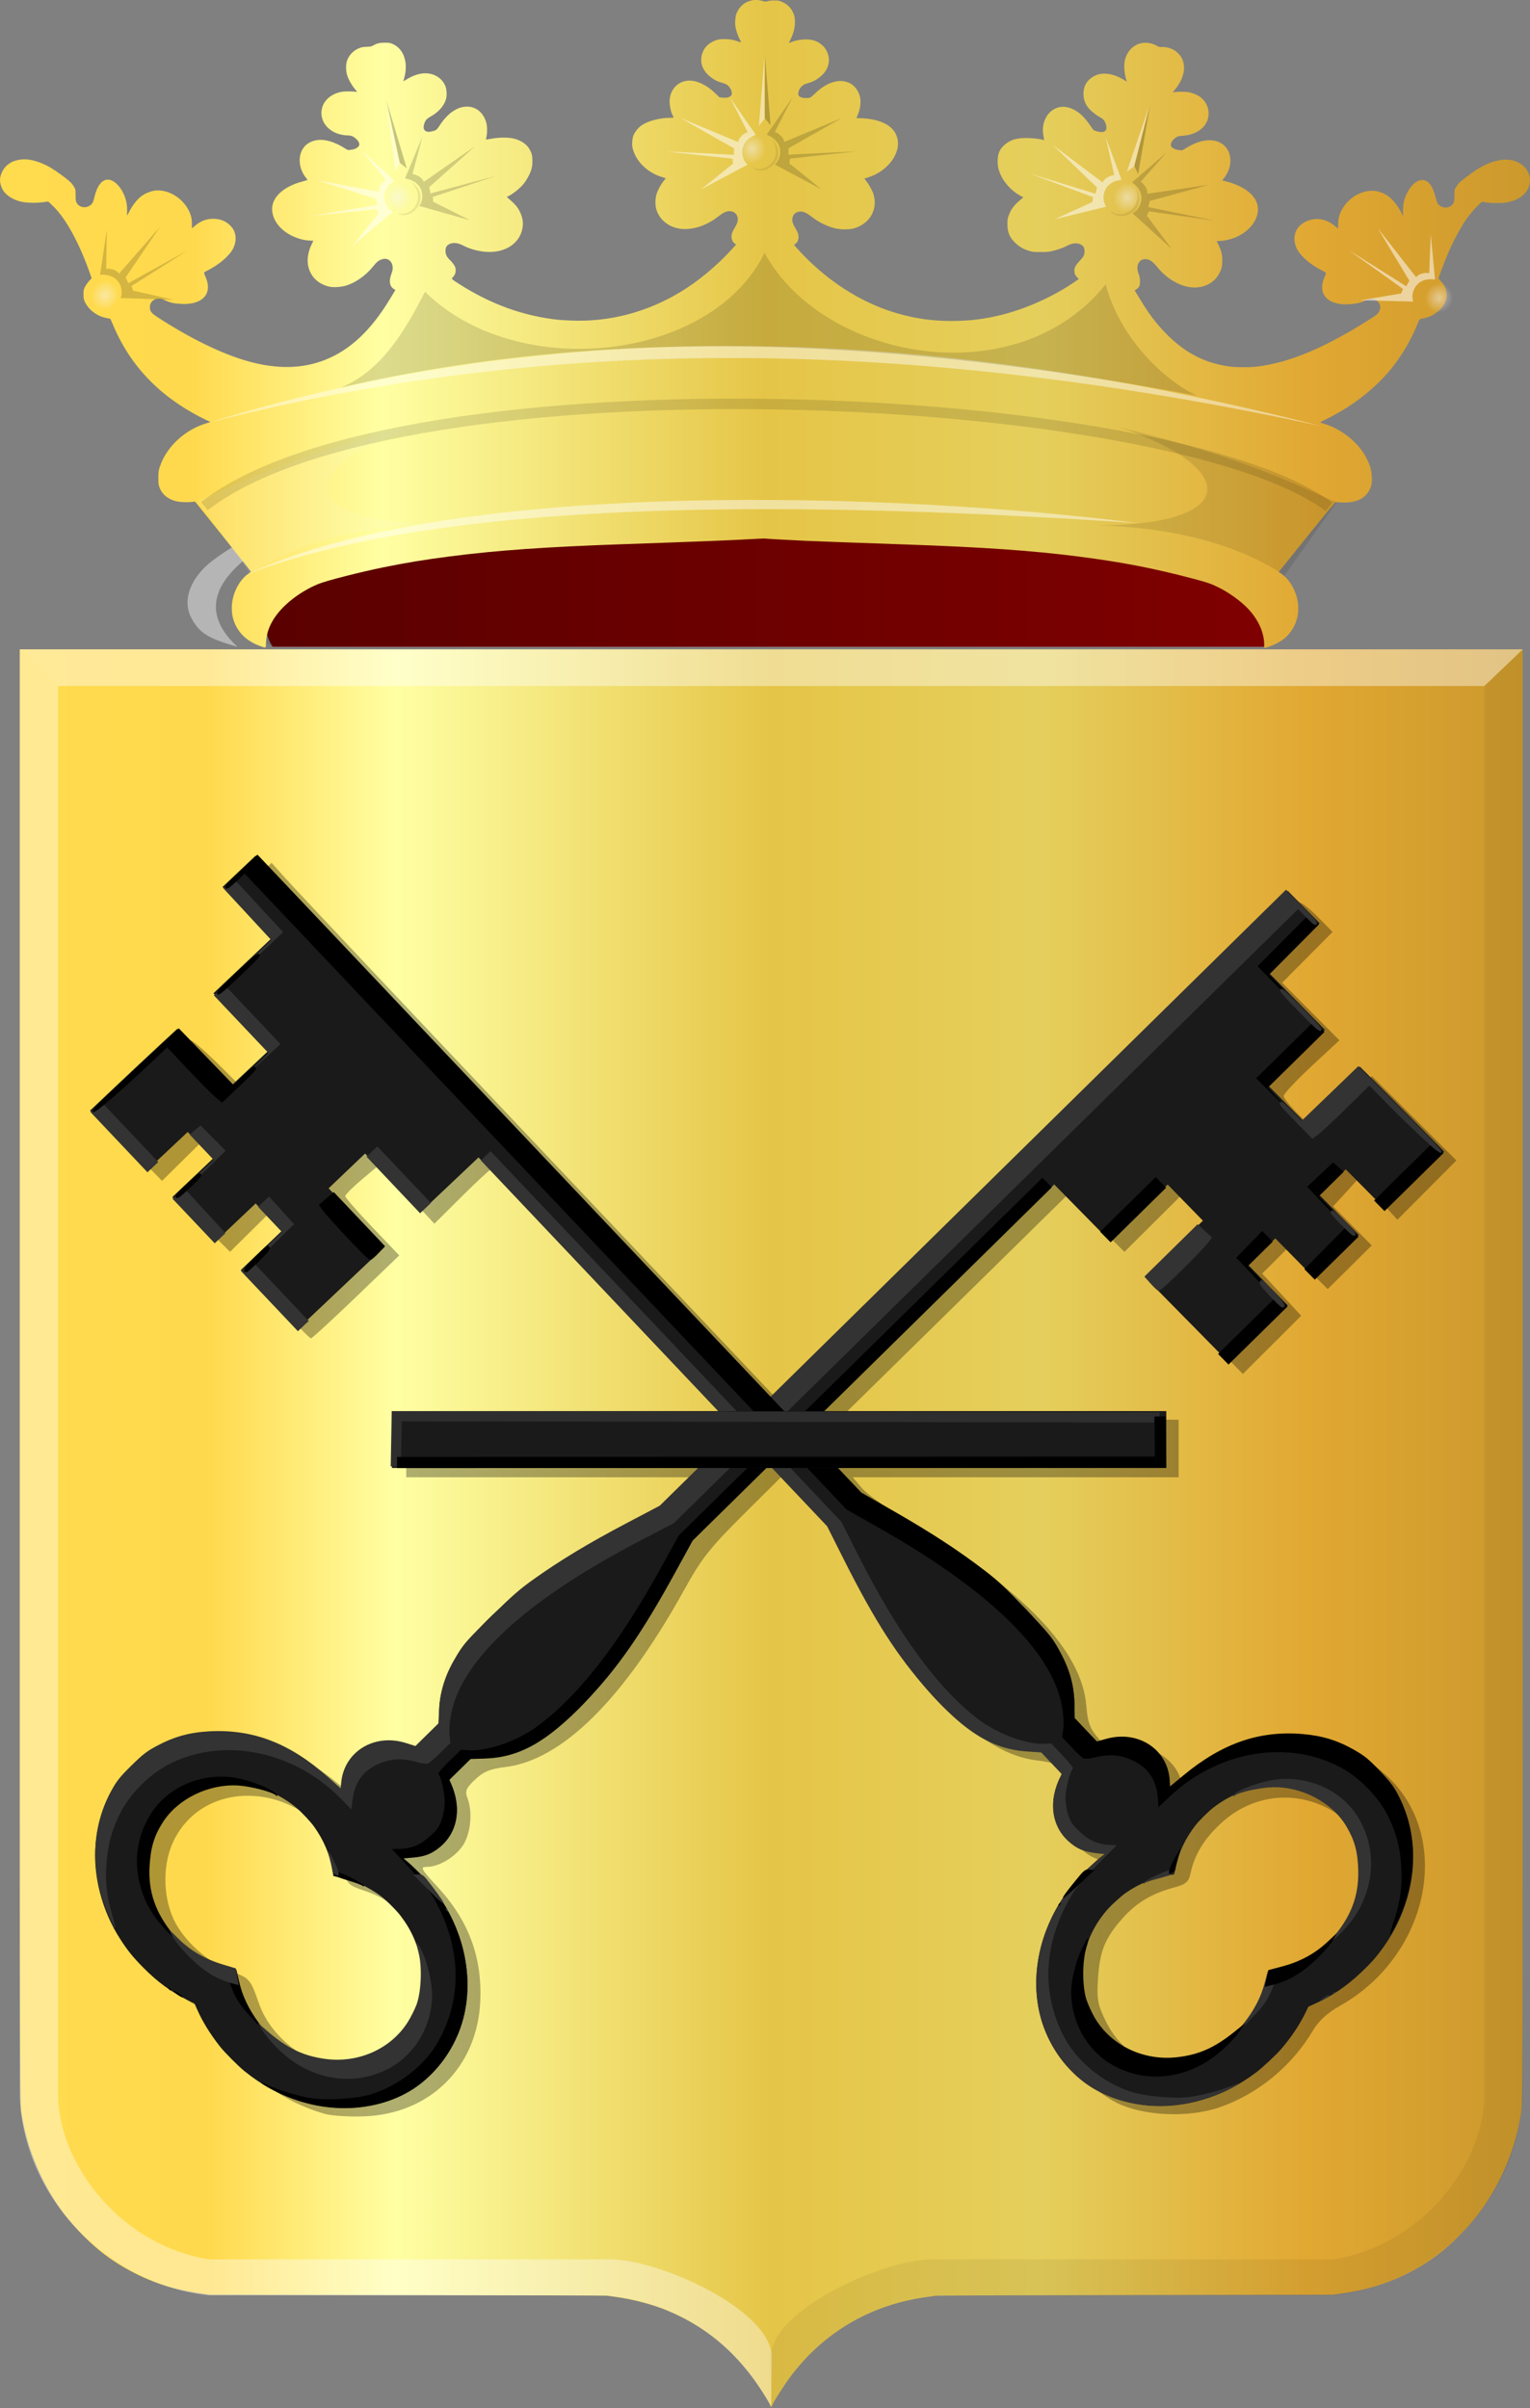 <?xml version="1.0" encoding="UTF-8" standalone="no"?>
<!-- Created with Inkscape (http://www.inkscape.org/) -->

<svg
   xmlns:dc="http://purl.org/dc/elements/1.1/"
   xmlns:cc="http://creativecommons.org/ns#"
   xmlns:rdf="http://www.w3.org/1999/02/22-rdf-syntax-ns#"
   xmlns:svg="http://www.w3.org/2000/svg"
   xmlns="http://www.w3.org/2000/svg"
   xmlns:xlink="http://www.w3.org/1999/xlink"
   xmlns:sodipodi="http://sodipodi.sourceforge.net/DTD/sodipodi-0.dtd"
   xmlns:inkscape="http://www.inkscape.org/namespaces/inkscape"
   width="451.62"
   height="710.869"
   id="svg8716"
   version="1.1"
   inkscape:version="0.48.4 r9939"
   sodipodi:docname="Nieuw document 29">
  <rect width="100%" height="100%" fill="#808080" stroke="none"/>
  <defs
     id="defs8718">
    <radialGradient
       r="4.777"
       fy="-1270.785"
       fx="3856.875"
       cy="-1270.785"
       cx="3856.875"
       gradientTransform="matrix(1,0,0,1.098,0,124.703)"
       gradientUnits="userSpaceOnUse"
       id="radialGradient8572-0"
       xlink:href="#linearGradient8441-7-0"
       inkscape:collect="always" />
    <linearGradient
       inkscape:collect="always"
       id="linearGradient8441-7-0">
      <stop
         style="stop-color:#f5f5f5;stop-opacity:1;"
         offset="0"
         id="stop8443-9-9" />
      <stop
         style="stop-color:#f5f5f5;stop-opacity:0;"
         offset="1"
         id="stop8445-3-0" />
    </linearGradient>
    <radialGradient
       r="4.777"
       fy="-1270.785"
       fx="3856.875"
       cy="-1270.785"
       cx="3856.875"
       gradientTransform="matrix(1,0,0,1.098,0,124.703)"
       gradientUnits="userSpaceOnUse"
       id="radialGradient8572"
       xlink:href="#linearGradient8441-7-2"
       inkscape:collect="always" />
    <linearGradient
       inkscape:collect="always"
       id="linearGradient8441-7-2">
      <stop
         style="stop-color:#f5f5f5;stop-opacity:1;"
         offset="0"
         id="stop8443-9-4" />
      <stop
         style="stop-color:#f5f5f5;stop-opacity:0;"
         offset="1"
         id="stop8445-3-8" />
    </linearGradient>
    <radialGradient
       inkscape:collect="always"
       xlink:href="#linearGradient8441-7"
       id="radialGradient8447-27"
       cx="3856.875"
       cy="-1270.785"
       fx="3856.875"
       fy="-1270.785"
       r="4.777"
       gradientTransform="matrix(1,0,0,1.098,0,124.703)"
       gradientUnits="userSpaceOnUse" />
    <linearGradient
       inkscape:collect="always"
       id="linearGradient8441-7">
      <stop
         style="stop-color:#f5f5f5;stop-opacity:1;"
         offset="0"
         id="stop8443-9" />
      <stop
         style="stop-color:#f5f5f5;stop-opacity:0;"
         offset="1"
         id="stop8445-3" />
    </linearGradient>
    <radialGradient
       inkscape:collect="always"
       xlink:href="#linearGradient8441-3"
       id="radialGradient8447-2"
       cx="3856.875"
       cy="-1270.785"
       fx="3856.875"
       fy="-1270.785"
       r="4.777"
       gradientTransform="matrix(1,0,0,1.098,0,124.703)"
       gradientUnits="userSpaceOnUse" />
    <linearGradient
       inkscape:collect="always"
       id="linearGradient8441-3">
      <stop
         style="stop-color:#f5f5f5;stop-opacity:1;"
         offset="0"
         id="stop8443-3" />
      <stop
         style="stop-color:#f5f5f5;stop-opacity:0;"
         offset="1"
         id="stop8445-4" />
    </linearGradient>
    <radialGradient
       inkscape:collect="always"
       xlink:href="#linearGradient8441"
       id="radialGradient8447"
       cx="3856.875"
       cy="-1270.785"
       fx="3856.875"
       fy="-1270.785"
       r="4.777"
       gradientTransform="matrix(1,0,0,1.098,0,124.703)"
       gradientUnits="userSpaceOnUse" />
    <linearGradient
       inkscape:collect="always"
       id="linearGradient8441">
      <stop
         style="stop-color:#f5f5f5;stop-opacity:1;"
         offset="0"
         id="stop8443" />
      <stop
         style="stop-color:#f5f5f5;stop-opacity:0;"
         offset="1"
         id="stop8445" />
    </linearGradient>
    <linearGradient
       inkscape:collect="always"
       xlink:href="#linearGradient12749-4-5"
       id="linearGradient8614"
       x1="3632.177"
       y1="-1221.41"
       x2="4083.798"
       y2="-1221.41"
       gradientUnits="userSpaceOnUse"
       gradientTransform="matrix(-1,0,0,1,4217.988,1422.681)" />
    <linearGradient
       id="linearGradient12749-4-5">
      <stop
         style="stop-color:#cc992d;stop-opacity:1;"
         offset="0"
         id="stop12751-1-8" />
      <stop
         style="stop-color:#e1a832;stop-opacity:1;"
         offset="0.143"
         id="stop12753-6-4" />
      <stop
         id="stop12755-6-0"
         offset="0.321"
         style="stop-color:#e5cf5c;stop-opacity:1;" />
      <stop
         style="stop-color:#e5c547;stop-opacity:1;"
         offset="0.5"
         id="stop12757-4-5" />
      <stop
         id="stop12759-5-4"
         offset="0.75"
         style="stop-color:#ffffa3;stop-opacity:1;" />
      <stop
         style="stop-color:#ffd94d;stop-opacity:1;"
         offset="0.875"
         id="stop12761-2-7" />
      <stop
         id="stop12763-9-2"
         offset="1"
         style="stop-color:#ffdb4e;stop-opacity:1;" />
    </linearGradient>
    <linearGradient
       inkscape:collect="always"
       xlink:href="#linearGradient15867-5-6"
       id="linearGradient15873-1-2"
       x1="-1099.928"
       y1="-385.763"
       x2="-823.257"
       y2="-385.763"
       gradientUnits="userSpaceOnUse"
       gradientTransform="matrix(1.08,0,0,1.093,1399.842,696.827)" />
    <linearGradient
       inkscape:collect="always"
       id="linearGradient15867-5-6">
      <stop
         style="stop-color:#000000;stop-opacity:1;"
         offset="0"
         id="stop15869-1-2" />
      <stop
         style="stop-color:#000000;stop-opacity:0;"
         offset="1"
         id="stop15871-5-7" />
    </linearGradient>
    <linearGradient
       inkscape:collect="always"
       xlink:href="#linearGradient4053-4-8-3-4-8"
       id="linearGradient36307"
       gradientUnits="userSpaceOnUse"
       gradientTransform="matrix(-0.411,0,0,0.393,493.719,209.497)"
       x1="32.51"
       y1="639.477"
       x2="701.95"
       y2="639.477" />
    <linearGradient
       id="linearGradient4053-4-8-3-4-8">
      <stop
         id="stop4055-9-6-3-5-2"
         offset="0"
         style="stop-color:#cc992d;stop-opacity:1;" />
      <stop
         id="stop4057-8-0-4-2-5"
         offset="0.143"
         style="stop-color:#e1a832;stop-opacity:1;" />
      <stop
         style="stop-color:#e5cf5c;stop-opacity:1;"
         offset="0.321"
         id="stop4059-2-1-2-9-20" />
      <stop
         id="stop4061-4-2-2-12-3"
         offset="0.5"
         style="stop-color:#e5c547;stop-opacity:1;" />
      <stop
         style="stop-color:#ffffa3;stop-opacity:1;"
         offset="0.75"
         id="stop4063-5-6-0-49-7" />
      <stop
         id="stop4065-2-0-1-93-2"
         offset="0.875"
         style="stop-color:#ffd94d;stop-opacity:1;" />
      <stop
         style="stop-color:#ffdb4e;stop-opacity:1;"
         offset="1"
         id="stop4067-9-5-2-76-9" />
    </linearGradient>
  </defs>
  <sodipodi:namedview
     id="base"
     pagecolor="#ffffff"
     bordercolor="#666666"
     borderopacity="1.0"
     inkscape:pageopacity="0.0"
     inkscape:pageshadow="2"
     inkscape:zoom="0.35"
     inkscape:cx="240.80993"
     inkscape:cy="284.113"
     inkscape:document-units="px"
     inkscape:current-layer="layer1"
     showgrid="false"
     fit-margin-top="0"
     fit-margin-left="0"
     fit-margin-right="0"
     fit-margin-bottom="0"
     inkscape:window-width="1600"
     inkscape:window-height="837"
     inkscape:window-x="-8"
     inkscape:window-y="-8"
     inkscape:window-maximized="1" />
  <g
     inkscape:label="Laag 1"
     inkscape:groupmode="layer"
     id="layer1"
     transform="translate(-134.19,-105.606)">
    <g
       transform="matrix(1.613,0,0,1.695,-191.177,-224.634)"
       id="layer1-6"
       inkscape:label="Laag 1">
      <path
         inkscape:connector-curvature="0"
         id="path15028-58-75"
         d="m 342.717,613.873 c 0,-0.337 -2.144,-3.568 -3.483,-5.249 -4.162,-5.225 -9.285,-8.992 -15.56,-11.442 -2.598,-1.014 -6.096,-1.888 -9.185,-2.295 -0.715,-0.094 -1.481,-0.197 -1.703,-0.23 -0.222,-0.032 -16.695,-0.085 -36.608,-0.116 l -36.204,-0.058 -1.299,-0.182 c -1.932,-0.271 -3.205,-0.5 -4.652,-0.84 -4.643,-1.091 -9.284,-3.196 -13.136,-5.957 -2.515,-1.804 -5.349,-4.505 -7.401,-7.056 -3.916,-4.867 -6.749,-11.094 -7.747,-17.033 -0.42,-2.498 -0.396,5.337 -0.398,-129.241 l 0,-126.253 137.513,0 137.513,0 0,126.253 c 0,134.577 0.022,126.742 -0.398,129.241 -0.999,5.939 -3.831,12.166 -7.747,17.033 -2.053,2.551 -4.886,5.252 -7.401,7.056 -3.856,2.765 -8.488,4.866 -13.136,5.957 -1.447,0.34 -2.72,0.57 -4.652,0.84 l -1.299,0.182 -36.204,0.058 c -19.912,0.032 -36.386,0.084 -36.607,0.116 -0.222,0.032 -0.988,0.136 -1.703,0.23 -10.128,1.333 -18.623,6.049 -24.746,13.736 -1.211,1.52 -3.255,4.567 -3.509,5.229 -0.071,0.184 -0.242,0.198 -0.242,0.02 z"
         style="fill:url(#linearGradient36307);fill-opacity:1" />
      <path
         sodipodi:nodetypes="cccccccccccc"
         inkscape:connector-curvature="0"
         id="path15042-78-3"
         d="m 205.339,307.923 7.015,6.382 0,245.952 c 0.505,12.261 12.023,25.817 27.728,28.073 l 73.379,0 c 8.794,0 29.475,8.745 29.475,17.025 l -0.094,8.591 c -8.015,-13.572 -19.328,-18.21 -30.114,-19.346 l -0.01,0 -72.64,0 c -17.478,-1.637 -33.77,-15.889 -34.743,-34.343 z"
         style="opacity:0.385;fill:#ffffff;fill-opacity:1;stroke:#000000;stroke-width:0.087px;stroke-linecap:butt;stroke-linejoin:miter;stroke-opacity:0" />
      <path
         sodipodi:nodetypes="cccccccccccc"
         inkscape:connector-curvature="0"
         id="path15042-7-9-4"
         d="m 480.371,307.921 -7.015,6.382 0,245.953 c -0.505,12.261 -12.023,25.817 -27.728,28.073 l -73.379,0 c -8.794,0 -29.475,8.745 -29.475,17.025 l 0.094,8.591 c 8.016,-13.572 19.329,-18.21 30.114,-19.346 l 0.01,0 72.64,0 c 17.477,-1.637 33.77,-15.889 34.743,-34.343 z"
         style="opacity:0.194;fill:#000000;fill-opacity:0.316;stroke:#000000;stroke-width:0.087px;stroke-linecap:butt;stroke-linejoin:miter;stroke-opacity:0" />
      <path
         inkscape:connector-curvature="0"
         id="path15070-7-3"
         d="m 480.379,307.923 -7.023,6.382 -261.001,0 -7.015,-6.382 z"
         style="fill:#ffffff;fill-opacity:0.415;stroke:#000000;stroke-width:0.087px;stroke-linecap:butt;stroke-linejoin:miter;stroke-opacity:0" />
    </g>
    <path
       style="fill:#000000;fill-opacity:0.316"
       d="m 230.101,729.64 c -13.5,-3.852 -24.671,-12.641 -31.741,-24.973 -2.113,-3.686 -4.373,-6.113 -6.946,-7.46 -9.35,-4.895 -19.134,-17.076 -22.819,-28.407 -2.536,-7.798 -2.298,-19.04 0.562,-26.592 2.89,-7.629 11.026,-16.389 18.252,-19.652 4.383,-1.979 6.825,-2.345 15.691,-2.348 9.553,0 11.085,0.266 16.986,2.989 3.567,1.646 9.159,5.138 12.426,7.76 l 5.94,4.767 1.239,-3.604 c 2.598,-7.557 9.728,-11.525 17.068,-9.499 6.387,1.764 10.888,-2.543 11.549,-11.051 1.28,-16.462 19.16,-33.98 54.292,-53.191 7.866,-4.301 13.71,-8.304 16.962,-11.618 l 4.962,-5.056 -45.212,0 -45.212,0 0,-8.49 0,-8.49 47.627,-0.26 47.627,-0.26 -34.714,-36.75 c -19.093,-20.212 -35.003,-36.75 -35.356,-36.75 -0.353,0 -4.295,3.634 -8.76,8.076 l -8.118,8.076 -8.057,-8.75 -8.057,-8.75 -5.096,4.267 c -2.803,2.347 -5.096,4.632 -5.096,5.078 0,0.446 3.586,4.566 7.969,9.157 l 7.969,8.346 -12.719,12.228 c -6.995,6.726 -13.001,12.238 -13.346,12.25 -0.345,0.012 -4.127,-3.833 -8.404,-8.544 l -7.777,-8.566 5.864,-5.926 5.864,-5.926 -3.923,-4.017 -3.922,-4.017 -5.789,5.729 -5.789,5.729 -6.5,-6.442 -6.5,-6.442 5.996,-6.05 5.996,-6.05 -3.722,-3.722 -3.722,-3.722 -5.81,5.744 -5.81,5.744 -8.667,-8.819 -8.667,-8.819 12.455,-11.881 c 6.85,-6.534 12.895,-11.903 13.432,-11.931 0.538,-0.028 4.434,3.385 8.657,7.584 l 7.679,7.634 2.843,-2.036 c 1.564,-1.12 3.945,-3.218 5.293,-4.661 l 2.45,-2.625 -7.7,-7.745 c -4.235,-4.26 -7.7,-8.251 -7.7,-8.869 0,-0.618 3.641,-4.549 8.091,-8.736 l 8.091,-7.612 -7.19,-7.699 -7.19,-7.699 5.232,-4.991 5.232,-4.991 4.617,5.156 c 2.539,2.836 36.545,38.918 75.568,80.184 l 70.952,75.028 16.048,-15.752 c 8.826,-8.664 42.745,-42.07 75.373,-74.236 32.629,-32.166 59.86,-58.609 60.514,-58.762 0.654,-0.153 3.192,1.764 5.641,4.258 l 4.452,4.536 -7.443,7.493 -7.443,7.493 8.453,8.497 8.453,8.497 -8.227,7.654 c -4.525,4.21 -8.227,8.166 -8.227,8.793 0,0.627 2.027,3.129 4.505,5.561 l 4.505,4.422 5.745,-5.49 c 3.16,-3.019 6.996,-6.582 8.526,-7.917 l 2.781,-2.427 12.466,12.436 12.466,12.436 -8.715,8.756 -8.715,8.756 -5.673,-6.238 c -3.12,-3.431 -5.835,-6.008 -6.032,-5.727 -0.198,0.281 -1.915,2.199 -3.817,4.261 l -3.457,3.751 5.707,5.767 5.707,5.767 -6.499,6.441 -6.499,6.441 -6.008,-5.946 -6.009,-5.946 -3.661,3.661 -3.661,3.661 5.757,6.219 5.758,6.219 -8.611,8.597 -8.611,8.597 -12.616,-12.841 -12.616,-12.841 8.272,-8.316 8.272,-8.316 -2.037,-2.844 c -1.12,-1.564 -3.218,-3.946 -4.662,-5.294 l -2.625,-2.45 -8.472,8.428 -8.472,8.428 -8.43,-8.386 -8.43,-8.386 -33.484,32.908 -33.484,32.908 49.914,0.259 49.914,0.259 0,8.491 0,8.491 -48.099,0 -48.099,0 2.849,3.348 c 1.567,1.841 8.348,6.599 15.07,10.572 32.444,19.178 49.723,37.282 51.021,53.458 0.407,5.071 1.046,6.769 3.702,9.842 3.063,3.543 3.378,3.667 6.867,2.704 8.161,-2.253 17.688,4.211 17.688,12.001 0,1.8 0.744,1.492 5.947,-2.465 9.989,-7.597 15.975,-9.827 27.553,-10.266 12.579,-0.477 18.945,1.618 26.841,8.835 19.787,18.084 12.783,53.032 -13.614,67.929 -3.794,2.141 -6.412,4.522 -8.084,7.354 -6.241,10.567 -16.415,18.899 -27.753,22.732 -9.156,3.095 -22.188,2.512 -30.07,-1.344 -6.63,-3.244 -14.149,-10.946 -17.067,-17.483 -3.17,-7.101 -3.565,-19.186 -0.912,-27.919 2.261,-7.443 8.364,-17.006 13.943,-21.846 l 3.512,-3.047 -4.055,-1.215 c -5.962,-1.786 -10.241,-7.075 -10.241,-12.66 0,-2.42 0.45,-5.584 1,-7.031 0.833,-2.192 0.58,-3.182 -1.515,-5.929 -2.155,-2.825 -3.325,-3.393 -8.163,-3.962 -16.895,-1.986 -33.96,-19.763 -51.94,-54.108 -5.708,-10.903 -8.135,-14.371 -15.044,-21.5 l -8.239,-8.5 -11.537,11.472 c -9.975,9.918 -12.363,12.962 -17.63,22.473 -17.781,32.105 -35.996,50.112 -52.703,52.099 -4.452,0.529 -6.438,1.353 -8.906,3.695 -2.689,2.551 -3.035,3.389 -2.25,5.453 1.47,3.867 1.084,9.548 -0.9,13.247 -1.983,3.697 -7.231,7.062 -11.015,7.062 -2.151,0 -1.865,0.55 3.05,5.858 9.195,9.932 13.249,20.787 12.65,33.871 -0.89,19.439 -14.879,33.254 -34.358,33.929 -4.4,0.152 -9.575,-0.172 -11.5,-0.721 z m 14.914,-14.503 c 6.618,-1.966 13.376,-8.005 15.666,-14.002 2.495,-6.534 1.589,-17.761 -1.916,-23.741 -3.616,-6.171 -9.835,-11.247 -16.501,-13.469 -5.337,-1.779 -5.615,-2.046 -6.745,-6.477 -6.135,-24.048 -39.234,-29.825 -49.932,-8.715 -3.398,6.707 -3.448,16.363 -0.12,23.509 2.9,6.228 10.145,12.766 16.963,15.31 5.512,2.056 5.627,2.191 8.24,9.594 3.075,8.714 11.7,16.24 21.167,18.471 5.571,1.313 7.366,1.247 13.179,-0.479 z m 250.99,-2.977 c 6.917,-3.765 11.452,-8.981 14.085,-16.203 2.111,-5.79 2.296,-5.978 7.546,-7.633 23.695,-7.469 28.731,-39.005 7.86,-49.216 -10.223,-5.002 -21.934,-3.321 -30.497,4.378 -5.187,4.663 -8.155,9.409 -9.351,14.95 -0.592,2.744 -1.327,3.401 -4.866,4.354 -6.452,1.737 -10.984,4.401 -14.942,8.782 -5.374,5.948 -7.009,9.825 -7.529,17.857 -0.413,6.372 -0.149,7.877 2.239,12.758 4.585,9.371 12.443,13.741 23.652,13.152 4.896,-0.257 7.942,-1.077 11.803,-3.179 z"
       id="path4134"
       inkscape:connector-curvature="0" />
    <path
       style="fill:#1a1a1a"
       d="m 484.645,495.358 -12.391,-12.596 8.502,-8.405 8.502,-8.405 -5.198,-5.329 -5.198,-5.329 -8.502,8.364 -8.502,8.363 -8.247,-8.384 -8.247,-8.384 -53.691,52.817 -53.691,52.817 -1.851,3.584 c -14.14,27.384 -28.918,46.402 -42.657,54.895 -6.583,4.07 -13.33,5.841 -19.268,5.058 l -0.717,-0.094 -3.369,3.314 -3.369,3.314 0.48,0.989 c 0.986,2.03 1.696,4.881 1.788,7.181 0.325,8.162 -5.372,14.398 -13.394,14.66 -0.792,0.026 -1.76,0.01 -2.151,-0.039 -0.391,-0.047 -0.711,-0.06 -0.712,-0.029 0,0.032 0.627,0.564 1.397,1.182 1.759,1.414 5.849,5.52 7.186,7.215 3.796,4.812 6.315,9.286 8.216,14.59 3.085,8.607 3.43,17.867 0.974,26.103 -1.889,6.334 -5.66,12.221 -10.47,16.346 -1.777,1.524 -3.306,2.632 -5.131,3.718 -9.308,5.54 -21.26,6.603 -32.616,2.902 -5.92,-1.929 -10.783,-4.6 -15.992,-8.783 -1.751,-1.406 -5.845,-5.519 -7.164,-7.196 -3,-3.816 -5.204,-7.404 -6.85,-11.15 l -0.699,-1.591 -1.671,-0.827 c -5.31,-2.629 -9.266,-5.513 -13.588,-9.908 -2.94,-2.989 -4.517,-4.941 -6.62,-8.196 -5.471,-8.466 -8.159,-18.832 -7.317,-28.207 1.716,-19.099 16.325,-32.648 35.535,-32.957 10.646,-0.171 21.207,3.662 30.116,10.931 1.728,1.41 4.765,4.336 5.946,5.731 0.486,0.572 0.902,1.021 0.926,0.997 0.024,-0.025 0.03,-0.437 0.013,-0.916 -0.069,-1.954 0.501,-4.547 1.418,-6.454 0.746,-1.55 1.342,-2.382 2.605,-3.636 1.132,-1.124 1.738,-1.578 3.13,-2.342 3.677,-2.02 8.854,-2.158 13.376,-0.357 0.679,0.271 1.322,0.534 1.428,0.586 0.18,0.088 0.436,-0.144 3.67,-3.326 l 3.477,-3.42 -0.108,-0.91 c -1.643,-13.868 9.298,-29.025 32.225,-44.646 8.302,-5.656 17.912,-11.164 29.457,-16.881 l 3.817,-1.89 92.428,-90.924 92.428,-90.924 4.713,4.791 4.713,4.791 -7.465,7.344 -7.466,7.344 8.247,8.384 8.247,8.384 -8.372,8.236 -8.372,8.236 5.243,5.285 5.243,5.285 8.271,-8.094 8.27,-8.094 5.115,5.084 c 2.813,2.797 8.415,8.439 12.448,12.539 l 7.333,7.454 -8.673,8.532 -8.673,8.532 -5.852,-5.905 -5.851,-5.905 -3.884,3.778 -3.883,3.778 5.81,5.907 5.81,5.907 -6.516,6.41 -6.516,6.41 -5.81,-5.907 -5.81,-5.907 -3.971,3.948 -3.971,3.948 5.808,5.948 5.809,5.947 -8.63,8.49 -8.63,8.49 -12.391,-12.596 z m -230.568,208.777 c 3.921,-5.487 5.472,-12.584 4.278,-19.571 -0.861,-5.036 -2.771,-9.324 -6.039,-13.563 -1.237,-1.605 -4.202,-4.532 -5.755,-5.683 -3.777,-2.799 -8.029,-4.714 -12.308,-5.544 l -1.643,-0.319 -0.329,-1.937 c -0.767,-4.521 -2.542,-8.7 -5.393,-12.7 -1.016,-1.426 -3.595,-4.184 -5.066,-5.419 -4.764,-3.999 -10.372,-6.428 -16.232,-7.029 -1.52,-0.156 -4.601,-0.125 -6.086,0.061 -10.519,1.321 -18.768,8.706 -21.09,18.881 -1.878,8.227 0.189,16.944 5.722,24.127 1.226,1.592 4.457,4.774 5.931,5.843 3.773,2.735 8.171,4.691 12.311,5.476 l 1.552,0.294 0.161,1.189 c 0.549,4.043 2.145,8.295 4.47,11.903 1.554,2.412 4.175,5.361 6.404,7.203 10.137,8.379 24.147,9.22 33.929,2.036 1.283,-0.942 4.254,-3.953 5.182,-5.251 z"
       id="path3913-8-1"
       inkscape:connector-curvature="0" />
    <path
       style="fill:#000000"
       d="m 495.277,506.86 -1.542,-1.567 8.364,-8.228 8.364,-8.228 -5.687,-5.971 -5.687,-5.971 3.837,-3.949 3.837,-3.949 1.552,1.578 1.552,1.578 -3.663,3.603 -3.663,3.603 5.859,5.956 5.859,5.956 -8.721,8.579 -8.721,8.579 -1.542,-1.567 z m 25.472,-25.043 -1.535,-1.56 6.108,-6.177 6.107,-6.177 -5.698,-5.982 -5.698,-5.982 3.83,-3.592 3.83,-3.592 1.571,1.384 1.571,1.385 -3.682,3.622 -3.682,3.622 5.859,5.956 5.859,5.956 -6.453,6.348 -6.453,6.348 -1.535,-1.56 z m 20.574,-20.253 -1.542,-1.567 8.591,-8.451 8.591,-8.451 -11.051,-10.719 c -8.041,-7.799 -10.946,-10.822 -10.663,-11.1 0.278,-0.274 3.874,3.163 12.723,12.158 l 12.335,12.54 -8.721,8.579 -8.721,8.579 -1.542,-1.567 z m -283.099,259.256 c -11.158,8.668 -28.705,9.454 -43.101,1.928 -3.99,-2.086 -5.103,-3.01 -1.941,-1.613 3.761,1.663 9.2,3.3 12.783,3.847 4.726,0.723 13.328,0.201 17.477,-1.06 8.297,-2.521 15.937,-8.408 19.906,-15.338 7.374,-12.874 7.096,-27.719 -0.786,-42.052 -1.373,-2.497 -3.129,-4.722 -7.251,-9.187 l -5.439,-5.892 1.781,-0.023 c 3.786,-0.049 6.323,-1.026 9.189,-3.537 2.348,-2.057 2.801,-2.664 3.657,-4.896 0.537,-1.401 0.974,-3.842 0.971,-5.424 -0.01,-2.657 -1.091,-7.486 -1.857,-8.265 -0.209,-0.213 0.928,-1.568 3.146,-3.75 l 3.474,-3.417 2.067,0.152 c 5.407,0.398 14.197,-2.561 20.003,-6.734 12.249,-8.805 24.476,-24.411 37.08,-47.324 l 5.131,-9.328 53.687,-52.813 53.687,-52.813 1.388,1.411 1.388,1.411 -53.005,52.142 -53.005,52.142 -5.108,9.32 c -9.987,18.224 -16.985,28.295 -26.716,38.447 -11.245,11.732 -19.349,16.27 -29.624,16.588 l -4.102,0.127 -3.124,3.073 -3.124,3.073 0.842,2.102 c 2.721,6.791 1.363,13.566 -3.541,17.662 -2.543,2.124 -4.513,2.895 -8.202,3.211 l -2.726,0.233 3.678,3.355 c 13.714,12.508 18.985,32.745 12.569,48.257 -2.49,6.021 -6.376,11.196 -11.249,14.982 z m 252.145,-291.571 -5.395,-5.333 8.372,-8.236 8.372,-8.236 -8.166,-8.301 -8.166,-8.301 7.329,-7.377 7.33,-7.377 -3.045,-3.482 c -3,-3.431 -2.974,-3.413 1.72,1.225 l 4.765,4.707 -7.329,7.377 -7.329,7.377 8.156,8.477 8.156,8.477 -8.355,8.22 -8.355,8.219 3.668,3.948 c 3.216,3.461 3.003,3.291 -1.727,-1.385 z m -49.899,41.53 -1.542,-1.567 8.197,-8.064 8.198,-8.064 1.542,1.567 1.542,1.567 -8.198,8.064 -8.197,8.064 -1.542,-1.567 z m -251.504,231.063 c -4.525,-4.861 -5.715,-6.84 -7.316,-12.162 l -0.914,-3.038 1.636,0.297 1.636,0.297 0.721,3.172 c 0.995,4.377 2.752,8.102 5.824,12.34 l 2.61,3.601 -4.196,-4.508 z m 32.258,-39.526 c -0.292,-0.267 -2.293,-1.002 -4.446,-1.634 -2.891,-0.848 -3.964,-1.371 -4.105,-2 -0.165,-0.739 0,-0.799 1.237,-0.453 2.148,0.598 7.387,3.343 7.631,3.997 0.14,0.376 0.03,0.407 -0.318,0.089 z m -54.401,32.283 c -0.75,-0.5 -1.356,-1.04 -1.346,-1.201 0.01,-0.161 0.632,0.117 1.382,0.617 0.75,0.5 1.356,1.04 1.346,1.201 -0.01,0.161 -0.632,-0.117 -1.382,-0.617 z m -2.631,-1.644 c -0.34,-0.316 -0.44,-0.582 -0.222,-0.592 0.218,-0.01 0.497,0.248 0.619,0.574 0.135,0.36 -0.021,0.367 -0.397,0.018 z m 1.837,-14.812 c -5.929,-5.357 -9.026,-10.185 -10.62,-16.554 -1.819,-7.267 -0.527,-14.785 3.61,-21.007 5.08,-7.639 14.876,-11.711 24.509,-10.188 4.757,0.753 11.932,3.731 12.466,5.175 0.117,0.317 -0.042,0.328 -0.37,0.026 -1.13,-1.041 -7.502,-2.692 -11.206,-2.904 -8.671,-0.496 -17.761,3.953 -22.152,10.844 -2.573,4.038 -3.585,7.358 -3.918,12.844 -0.462,7.625 1.734,13.943 7.114,20.47 2.417,2.933 2.442,2.989 0.566,1.294 z m 43.007,-48.506 -2.397,-2.546 2.389,1.968 c 1.314,1.082 2.393,2.228 2.397,2.546 0,0.318 -1.071,-0.568 -2.389,-1.968 z"
       id="path3946-7"
       inkscape:connector-curvature="0" />
    <path
       style="fill:#333333"
       d="m 512.482,491.522 c -0.341,-0.14 -2.021,-1.769 -3.733,-3.62 -2.71,-2.929 -3.046,-3.458 -2.597,-4.084 0.475,-0.661 0.797,-0.418 4.041,3.061 2.49,2.669 3.434,3.944 3.216,4.338 -0.169,0.307 -0.587,0.444 -0.927,0.304 z m 41.819,-49.727 c -2.697,-2.49 -7.38,-7.044 -10.406,-10.12 l -5.502,-5.593 -6.579,6.472 c -3.619,3.56 -7.396,7.099 -8.394,7.865 l -1.815,1.393 -5.046,-5.13 c -4.28,-4.351 -4.967,-5.208 -4.523,-5.645 0.428,-0.421 1.054,0.025 3.447,2.458 l 2.924,2.973 8.367,-8.066 8.367,-8.066 12.504,12.528 c 10.354,10.374 12.422,12.608 12.031,12.993 -0.367,0.361 -1.571,-0.548 -5.376,-4.062 z m -24.176,25.422 c -2.947,-2.996 -3.458,-3.692 -3.023,-4.12 0.435,-0.428 1.123,0.095 4.07,3.09 2.947,2.996 3.458,3.692 3.023,4.12 -0.435,0.428 -1.123,-0.095 -4.07,-3.091 z m -281.547,249.227 c -10.16,5.162 -22.268,3.214 -31.288,-5.033 -2.31,-2.113 -4.233,-4.27 -5.42,-6.08 l -1.839,-2.806 3.168,2.744 c 5.67,4.912 10.277,7.148 16.672,8.092 9.888,1.459 19.618,-2.812 24.691,-10.84 0.846,-1.338 1.992,-3.615 2.546,-5.059 1.409,-3.669 1.73,-11.137 0.66,-15.372 -0.963,-3.814 -0.756,-3.939 0.923,-0.558 1.633,3.288 3.03,9.155 3.049,12.797 0.047,9.285 -5.173,18.055 -13.162,22.114 z m 227.448,-229.851 c -0.331,-0.136 -1.372,-1.125 -2.312,-2.198 l -1.71,-1.95 7.849,-7.721 7.849,-7.721 2.14,1.971 2.14,1.971 -1.435,1.808 c -0.789,0.994 -4.244,4.571 -7.676,7.947 -4.945,4.864 -6.366,6.088 -6.843,5.892 z m -209.988,183.096 c -0.34,-0.316 -0.44,-0.582 -0.222,-0.592 0.218,-0.01 0.497,0.248 0.619,0.574 0.135,0.36 -0.021,0.367 -0.397,0.018 z m -5.063,-5.849 -4.801,-4.821 1.436,-0.065 c 1.401,-0.063 1.502,0.023 4.19,3.572 4.73,6.247 4.483,6.642 -0.824,1.314 z m 256.642,-259.576 c -5.14,-5.225 -5.938,-6.188 -5.49,-6.628 0.447,-0.44 1.397,0.374 6.537,5.598 5.14,5.225 5.938,6.188 5.49,6.628 -0.447,0.44 -1.397,-0.373 -6.537,-5.598 z m -315.497,286.654 c -4.461,-1.284 -8.241,-3.713 -12.352,-7.939 -2.203,-2.265 -4.099,-4.607 -4.725,-5.838 l -1.046,-2.056 2.835,2.819 c 3.547,3.527 7.838,6.027 13.043,7.599 l 3.938,1.189 0.429,2.48 0.429,2.48 -2.551,-0.734 z m 317.699,-314.419 -2.467,-2.508 -92.127,90.628 -92.127,90.628 -9.825,5.117 c -30.109,15.68 -48.721,31.481 -54.476,46.248 -1.399,3.589 -2.215,8.301 -1.925,11.109 l 0.251,2.427 -2.877,2.83 c -1.583,1.557 -3.22,2.994 -3.638,3.193 -0.418,0.2 -1.876,0.037 -3.238,-0.361 -3.982,-1.164 -7.125,-1.125 -10.511,0.131 -5.226,1.938 -8.012,5.561 -8.649,11.248 l -0.289,2.576 -3.233,-3.287 c -14.051,-14.283 -35.21,-18.327 -51.142,-9.774 -5.174,2.778 -10.449,7.961 -13.263,13.032 -2.671,4.814 -4.072,9.425 -4.587,15.106 -0.53,5.837 -0.105,10.1 1.591,15.979 1.471,5.099 1.206,5.247 -0.909,0.508 -5.648,-12.656 -5.401,-26.085 0.682,-37.118 1.616,-2.93 2.549,-4.099 5.93,-7.423 3.404,-3.347 4.559,-4.236 7.62,-5.86 5.03,-2.67 9.601,-3.925 15.4,-4.231 12.877,-0.678 23.746,3.502 34.888,13.417 l 3.852,3.428 0.149,-1.664 c 0.819,-9.177 9.749,-14.671 19.076,-11.736 l 2.84,0.893 3.385,-3.33 3.385,-3.33 0.306,-4.827 c 0.347,-5.483 1.926,-10.078 5.395,-15.702 1.878,-3.045 2.981,-4.281 9.791,-10.98 6.413,-6.309 8.505,-8.139 12.725,-11.137 7.873,-5.593 16.084,-10.55 27.05,-16.328 l 10.086,-5.315 92.419,-90.915 92.419,-90.915 4.78,4.859 c 4.043,4.11 4.699,4.938 4.257,5.374 -0.421,0.414 -1.003,0.027 -2.99,-1.993 z m -286.546,282.585 c -0.515,-0.252 -0.95,-0.778 -0.966,-1.17 -0.016,-0.392 -0.366,-2.047 -0.777,-3.678 -0.411,-1.631 -0.545,-2.61 -0.297,-2.175 1.603,2.816 2.786,5.446 2.875,6.386 0.101,1.069 0.082,1.083 -0.834,0.636 z"
       id="path3942-1"
       inkscape:connector-curvature="0" />
    <path
       style="fill:#1a1a1a"
       d="m 234.753,485.952 12.832,-12.146 -8.197,-8.703 -8.197,-8.703 5.385,-5.14 5.385,-5.14 8.198,8.662 8.198,8.662 8.541,-8.084 8.541,-8.084 51.772,54.7 51.772,54.7 1.722,3.648 c 13.154,27.871 27.244,47.404 40.671,56.382 6.434,4.302 13.114,6.313 19.075,5.742 l 0.72,-0.069 3.249,3.432 3.249,3.432 -0.515,0.972 c -1.058,1.994 -1.869,4.817 -2.043,7.112 -0.616,8.145 4.854,14.58 12.862,15.129 0.791,0.054 1.759,0.071 2.151,0.038 0.392,-0.034 0.713,-0.035 0.713,0 2e-4,0.032 -0.647,0.541 -1.439,1.131 -1.809,1.35 -6.042,5.308 -7.439,6.954 -3.965,4.674 -6.643,9.055 -8.732,14.288 -3.39,8.491 -4.066,17.733 -1.905,26.051 1.662,6.397 5.22,12.415 9.88,16.71 1.722,1.587 3.21,2.748 4.995,3.899 9.104,5.868 21.011,7.358 32.492,4.064 5.985,-1.717 10.94,-4.212 16.295,-8.207 1.8,-1.343 6.038,-5.307 7.416,-6.936 3.134,-3.706 5.465,-7.213 7.244,-10.898 l 0.756,-1.565 1.7,-0.767 c 5.4,-2.438 9.457,-5.179 13.933,-9.416 3.045,-2.882 4.69,-4.777 6.909,-7.955 5.769,-8.265 8.826,-18.529 8.319,-27.928 -1.034,-19.148 -15.15,-33.21 -34.337,-34.204 -10.634,-0.551 -21.325,2.903 -30.487,9.849 -1.777,1.347 -4.916,4.163 -6.147,5.515 -0.506,0.555 -0.938,0.988 -0.961,0.963 -0.025,-0.025 -0.014,-0.438 0.02,-0.916 0.139,-1.95 -0.338,-4.562 -1.187,-6.5 -0.69,-1.575 -1.256,-2.429 -2.474,-3.727 -1.091,-1.163 -1.681,-1.639 -3.045,-2.453 -3.602,-2.15 -8.772,-2.473 -13.355,-0.834 -0.688,0.246 -1.34,0.487 -1.448,0.535 -0.183,0.081 -0.431,-0.16 -3.549,-3.455 l -3.352,-3.542 0.14,-0.905 c 2.136,-13.8 -8.256,-29.338 -30.611,-45.768 -8.095,-5.949 -17.502,-11.796 -28.836,-17.921 l -3.747,-2.025 -89.124,-94.164 -89.125,-94.164 -4.881,4.619 -4.881,4.62 7.199,7.606 7.199,7.606 -8.541,8.084 -8.541,8.084 8.073,8.53 8.073,8.53 -5.428,5.095 -5.428,5.095 -7.976,-8.384 -7.976,-8.384 -5.293,4.899 c -2.911,2.695 -8.711,8.133 -12.888,12.087 l -7.594,7.188 8.363,8.836 8.363,8.836 6.059,-5.692 6.058,-5.693 3.746,3.914 3.746,3.914 -6.018,5.696 -6.018,5.695 6.283,6.638 6.283,6.639 6.018,-5.695 6.017,-5.695 3.827,4.087 3.827,4.088 -6.016,5.737 -6.017,5.736 8.322,8.792 8.322,8.792 12.832,-12.146 z m 222.97,216.872 c -3.723,-5.623 -5.02,-12.772 -3.576,-19.711 1.04,-5.002 3.102,-9.22 6.519,-13.338 1.294,-1.559 4.361,-4.379 5.955,-5.474 3.874,-2.663 8.192,-4.425 12.498,-5.101 l 1.653,-0.26 0.398,-1.924 c 0.928,-4.491 2.85,-8.604 5.842,-12.499 1.067,-1.389 3.742,-4.053 5.256,-5.235 4.904,-3.826 10.595,-6.053 16.472,-6.445 1.525,-0.102 4.602,0.039 6.08,0.279 10.465,1.695 18.445,9.37 20.403,19.622 1.583,8.289 -0.794,16.926 -6.579,23.908 -1.282,1.547 -4.624,4.612 -6.136,5.628 -3.868,2.599 -8.333,4.396 -12.498,5.033 l -1.562,0.239 -0.204,1.183 c -0.693,4.021 -2.44,8.213 -4.892,11.736 -1.639,2.355 -4.364,5.208 -6.657,6.97 -10.43,8.012 -24.46,8.352 -33.98,0.824 -1.249,-0.988 -4.11,-4.103 -4.991,-5.432 z"
       id="path3913-8-4-1"
       inkscape:connector-curvature="0" />
    <path
       style="fill:#333333"
       d="m 223.717,497.067 1.597,-1.511 -8.065,-8.521 -8.065,-8.521 5.897,-5.764 5.897,-5.765 -3.694,-4.083 -3.694,-4.084 -1.607,1.521 -1.607,1.521 3.532,3.732 3.532,3.732 -6.068,5.744 -6.068,5.743 8.409,8.884 8.409,8.885 1.597,-1.512 z m -24.562,-25.936 1.59,-1.504 -5.883,-6.391 -5.883,-6.391 5.908,-5.775 5.907,-5.775 -3.699,-3.727 -3.699,-3.726 -1.62,1.327 -1.62,1.327 3.55,3.751 3.551,3.751 -6.068,5.743 -6.068,5.743 6.223,6.574 6.223,6.575 1.589,-1.504 z m -19.838,-20.975 1.597,-1.511 -8.283,-8.752 -8.284,-8.752 11.427,-10.317 c 8.314,-7.507 11.325,-10.425 11.053,-10.713 -0.267,-0.285 -3.985,3.022 -13.149,11.696 l -12.775,12.091 8.409,8.884 8.409,8.884 1.597,-1.511 z m 273.667,269.194 c 10.841,9.061 28.349,10.472 43.005,3.465 4.062,-1.942 5.207,-2.826 1.997,-1.542 -3.818,1.527 -9.312,2.969 -12.912,3.389 -4.749,0.553 -13.327,-0.275 -17.428,-1.683 -8.202,-2.816 -15.627,-8.971 -19.346,-16.038 -6.91,-13.129 -6.103,-27.955 2.287,-41.997 1.462,-2.446 3.296,-4.607 7.575,-8.922 l 5.646,-5.694 -1.779,-0.087 c -3.781,-0.184 -6.282,-1.251 -9.056,-3.863 -2.273,-2.14 -2.704,-2.763 -3.48,-5.023 -0.487,-1.419 -0.837,-3.874 -0.777,-5.455 0.101,-2.655 1.357,-7.442 2.151,-8.193 0.217,-0.205 -0.871,-1.6 -3.01,-3.86 l -3.349,-3.539 -2.071,0.078 c -5.418,0.205 -14.097,-3.066 -19.749,-7.444 -11.927,-9.236 -23.59,-25.269 -35.368,-48.617 l -4.795,-9.505 -51.768,-54.695 -51.768,-54.695 -1.437,1.36 -1.437,1.36 51.111,54.001 51.111,54.001 4.772,9.497 c 9.331,18.569 15.965,28.883 25.327,39.376 10.819,12.126 18.756,16.95 29.013,17.635 l 4.095,0.274 3.013,3.183 3.013,3.183 -0.917,2.07 c -2.962,6.689 -1.846,13.509 2.908,17.777 2.465,2.213 4.407,3.055 8.082,3.502 l 2.716,0.331 -3.796,3.221 c -14.152,12.011 -20.141,32.047 -14.283,47.778 2.274,6.106 5.972,11.416 10.707,15.373 z m -241.579,-300.384 5.582,-5.138 -8.073,-8.529 -8.073,-8.529 8.457,-8.005 8.457,-8.005 -7.061,-7.633 -7.061,-7.634 3.167,-3.371 c 3.12,-3.321 3.094,-3.304 -1.763,1.163 l -4.93,4.534 7.061,7.633 7.062,7.633 -8.454,8.181 -8.454,8.181 8.057,8.512 8.057,8.512 -3.807,3.815 c -3.337,3.344 -3.118,3.181 1.776,-1.323 z m 48.385,43.284 1.597,-1.511 -7.904,-8.351 -7.905,-8.352 -1.597,1.512 -1.597,1.511 7.905,8.351 7.904,8.351 1.597,-1.511 z m 243.098,239.891 c 4.696,-4.697 5.955,-6.631 7.745,-11.893 l 1.022,-3.004 -1.646,0.239 -1.646,0.239 -0.833,3.144 c -1.15,4.339 -3.039,7.998 -6.26,12.124 l -2.737,3.506 4.354,-4.356 z m -30.827,-40.652 c 0.301,-0.256 2.327,-0.92 4.501,-1.474 2.919,-0.745 4.01,-1.229 4.173,-1.852 0.192,-0.733 0.031,-0.798 -1.22,-0.497 -2.168,0.521 -7.502,3.077 -7.769,3.723 -0.153,0.371 -0.045,0.406 0.314,0.1 z m 53.215,34.204 c 0.768,-0.473 1.392,-0.991 1.388,-1.152 0,-0.161 -0.635,0.095 -1.403,0.567 -0.768,0.473 -1.392,0.991 -1.388,1.152 0,0.161 0.636,-0.094 1.403,-0.567 z m 2.688,-1.549 c 0.351,-0.303 0.461,-0.566 0.242,-0.584 -0.218,-0.018 -0.505,0.231 -0.639,0.551 -0.147,0.355 0.01,0.367 0.396,0.032 z m -1.307,-14.869 c 6.116,-5.142 9.383,-9.856 11.204,-16.164 2.077,-7.197 1.054,-14.757 -2.858,-21.123 -4.804,-7.816 -14.449,-12.235 -24.13,-11.056 -4.781,0.582 -12.058,3.303 -12.643,4.727 -0.129,0.313 0.03,0.33 0.369,0.039 1.166,-1 7.593,-2.422 11.303,-2.502 8.683,-0.187 17.609,4.585 21.751,11.627 2.427,4.127 3.321,7.481 3.457,12.976 0.189,7.637 -2.23,13.872 -7.84,20.203 -2.521,2.844 -2.547,2.9 -0.612,1.273 z m -41.248,-50.01 2.486,-2.459 -2.458,1.881 c -1.352,1.035 -2.47,2.141 -2.486,2.459 -0.015,0.318 1.09,-0.529 2.458,-1.881 z"
       id="path3946-5-5"
       inkscape:connector-curvature="0" />
    <path
       style="fill:#000000"
       d="m 207.071,481.125 c 0.345,-0.128 2.082,-1.696 3.86,-3.484 2.813,-2.83 3.168,-3.348 2.741,-3.989 -0.452,-0.678 -0.781,-0.446 -4.148,2.915 -2.584,2.579 -3.573,3.819 -3.369,4.221 0.158,0.313 0.571,0.465 0.916,0.337 z m -40.017,-51.188 c 2.784,-2.392 7.626,-6.776 10.76,-9.742 l 5.698,-5.393 6.344,6.703 c 3.489,3.687 7.138,7.358 8.108,8.159 l 1.764,1.456 5.226,-4.947 c 4.433,-4.195 5.15,-5.028 4.722,-5.48 -0.413,-0.437 -1.054,-0.013 -3.533,2.333 l -3.028,2.866 -8.074,-8.359 -8.074,-8.359 -12.943,12.074 c -10.717,9.998 -12.865,12.157 -12.487,12.556 0.354,0.374 1.589,-0.492 5.518,-3.868 z m 23.253,26.269 c 3.052,-2.889 3.587,-3.566 3.168,-4.009 -0.419,-0.443 -1.126,0.055 -4.177,2.943 -3.052,2.888 -3.587,3.566 -3.168,4.009 0.419,0.443 1.125,-0.055 4.177,-2.943 z m 272.473,259.116 c 9.969,5.521 22.139,4.007 31.447,-3.913 2.384,-2.029 4.383,-4.117 5.633,-5.883 l 1.938,-2.738 -3.264,2.629 c -5.842,4.707 -10.526,6.777 -16.95,7.492 -9.934,1.105 -19.505,-3.511 -24.289,-11.714 -0.797,-1.367 -1.861,-3.683 -2.364,-5.147 -1.277,-3.717 -1.331,-11.192 -0.111,-15.385 1.099,-3.777 0.896,-3.91 -0.903,-0.59 -1.749,3.227 -3.355,9.041 -3.504,12.68 -0.378,9.278 4.525,18.228 12.365,22.57 z m -219.1,-237.821 c 0.336,-0.124 1.411,-1.075 2.389,-2.114 l 1.778,-1.888 -7.568,-7.996 -7.568,-7.996 -2.209,1.894 -2.209,1.894 1.37,1.858 c 0.753,1.022 4.078,4.719 7.388,8.216 4.768,5.038 6.145,6.311 6.629,6.132 z m 203.321,190.473 c 0.351,-0.303 0.461,-0.565 0.243,-0.583 -0.218,-0.018 -0.505,0.23 -0.639,0.551 -0.147,0.354 0.01,0.367 0.396,0.032 z m 5.268,-5.665 4.97,-4.646 -1.432,-0.116 c -1.398,-0.113 -1.502,-0.031 -4.314,3.42 -4.95,6.074 -4.717,6.478 0.776,1.342 z m -247.216,-268.569 c 5.323,-5.038 6.155,-5.972 5.723,-6.428 -0.431,-0.456 -1.409,0.323 -6.732,5.362 -5.323,5.038 -6.155,5.972 -5.723,6.428 0.431,0.456 1.409,-0.323 6.732,-5.362 z m 305.067,297.731 c 4.504,-1.124 8.368,-3.416 12.627,-7.493 2.282,-2.185 4.261,-4.458 4.931,-5.666 l 1.118,-2.017 -2.933,2.716 c -3.67,3.398 -8.048,5.744 -13.306,7.128 l -3.978,1.048 -0.518,2.463 -0.518,2.463 2.576,-0.643 z m -306.276,-325.557 2.555,-2.418 88.834,93.858 88.835,93.858 9.636,5.464 c 29.531,16.745 47.566,33.199 52.791,48.163 1.27,3.636 1.918,8.375 1.527,11.171 l -0.337,2.417 2.774,2.932 c 1.526,1.612 3.111,3.107 3.522,3.321 0.411,0.214 1.873,0.104 3.249,-0.245 4.021,-1.021 7.16,-0.87 10.499,0.506 5.154,2.123 7.808,5.843 8.243,11.55 l 0.197,2.585 3.349,-3.17 c 14.552,-13.773 35.842,-17.059 51.458,-7.942 5.072,2.961 10.158,8.329 12.79,13.497 2.498,4.906 3.733,9.565 4.045,15.26 0.321,5.852 -0.255,10.097 -2.16,15.912 -1.652,5.043 -1.392,5.201 0.89,0.54 6.096,-12.447 6.328,-25.875 0.643,-37.119 -1.51,-2.986 -2.401,-4.187 -5.661,-7.63 -3.283,-3.467 -4.405,-4.396 -7.406,-6.128 -4.932,-2.847 -9.455,-4.265 -15.239,-4.777 -12.844,-1.137 -23.856,2.652 -35.345,12.163 l -3.972,3.288 -0.089,-1.668 c -0.491,-9.2 -9.219,-15.009 -18.645,-12.41 l -2.87,0.792 -3.264,-3.448 -3.264,-3.449 -0.133,-4.835 c -0.151,-5.492 -1.565,-10.14 -4.831,-15.884 -1.768,-3.11 -2.826,-4.385 -9.393,-11.322 -6.184,-6.534 -8.209,-8.437 -12.319,-11.584 -7.668,-5.871 -15.698,-11.117 -26.45,-17.283 l -9.89,-5.671 -89.116,-94.155 -89.116,-94.155 -4.95,4.686 c -4.187,3.963 -4.873,4.768 -4.446,5.218 0.407,0.429 1.001,0.063 3.059,-1.885 z m 276.279,292.63 c 0.524,-0.233 0.977,-0.743 1.007,-1.134 0.03,-0.391 0.439,-2.032 0.908,-3.648 0.469,-1.615 0.638,-2.589 0.375,-2.163 -1.702,2.757 -2.979,5.343 -3.101,6.279 -0.139,1.065 -0.12,1.08 0.81,0.666 z"
       id="path3942-5-2"
       inkscape:connector-curvature="0" />
    <rect
       style="fill:#1a1a1a;fill-opacity:1;stroke:none"
       id="rect3996-7"
       width="228.571"
       height="16.786"
       x="249.876"
       y="522.168" />
    <path
       style="fill:none;stroke:#2e2e2e;stroke-width:3;stroke-linecap:butt;stroke-linejoin:miter;stroke-miterlimit:4;stroke-opacity:1;stroke-dasharray:none"
       d="m 251.025,538.502 0.268,-14.821 225.179,0.357"
       id="path3998-6"
       inkscape:connector-curvature="0" />
    <path
       style="fill:none;stroke:#000000;stroke-width:3.3;stroke-linecap:butt;stroke-linejoin:miter;stroke-miterlimit:4;stroke-opacity:1;stroke-dasharray:none"
       d="m 251.393,537.347 225.341,-0.1 -0.126,-13.511"
       id="path4000-1"
       inkscape:connector-curvature="0" />
    <path
       style="fill:#000000;fill-opacity:0.08;stroke:none"
       d="m 214.543,296.539 c -3.93,-34.636 107.243,-40.956 146.71,-43.326 61.764,4.782 146.687,11.768 147.681,43.326 28.495,-30.656 -92.178,-52.628 -147.681,-51.335 -102.615,-3.439 -185.656,31.302 -146.71,51.335 z"
       id="path15177-8"
       inkscape:connector-curvature="0"
       sodipodi:nodetypes="ccccc" />
    <path
       style="fill:#ffffff;fill-opacity:0.42;stroke:none"
       d="m 204.285,296.539 c -9.06,-2.515 -11.343,-4.315 -13.568,-8.414 -3.026,-5.574 0.105,-12.302 5.946,-16.823 32.145,-24.905 130.133,-41.016 164.591,-36.05 -50.157,-4.462 -195.271,26.143 -156.969,61.287 z"
       id="path15179-7"
       inkscape:connector-curvature="0"
       sodipodi:nodetypes="csscc" />
    <path
       style="fill:#800000;stroke:none"
       d="m 214.699,296.539 c -7.247,-11.318 6.932,-19.663 24.114,-26.917 74.625,-31.508 293.84,-16.379 269.767,26.917 z"
       id="path15839-1"
       inkscape:connector-curvature="0"
       sodipodi:nodetypes="cscc" />
    <path
       style="opacity:0.294;fill:url(#linearGradient15873-1-2);fill-opacity:1;stroke:none"
       d="m 214.551,296.43 c -7.247,-11.319 7.194,-19.058 24.114,-26.919 73.494,-34.146 293.529,-17.162 269.767,26.919 z"
       id="path15839-7-9"
       inkscape:connector-curvature="0"
       sodipodi:nodetypes="cscc" />
    <path
       style="fill:url(#linearGradient8614);fill-opacity:1"
       d="m 507.347,295.907 c 0,-3.635 -1.783,-7.521 -4.959,-10.807 -2.011,-2.081 -5.392,-4.519 -8.287,-5.975 -2.318,-1.166 -3.401,-1.543 -7.706,-2.684 -11.561,-3.063 -20.998,-4.89 -33.713,-6.527 -13.697,-1.763 -28.272,-2.781 -51.252,-3.579 -16.149,-0.561 -26.001,-0.921 -29.482,-1.079 -4.869,-0.221 -11.885,-0.613 -11.997,-0.67 -0.048,-0.025 -1.359,0.027 -2.913,0.114 -7.412,0.417 -15.438,0.738 -38.048,1.523 -23.673,0.822 -37.785,1.81 -52.002,3.64 -7.489,0.964 -12.913,1.854 -19.586,3.214 -7.095,1.446 -16.847,3.943 -19.245,4.927 -5.616,2.304 -10.853,6.469 -13.342,10.61 -1.317,2.191 -1.979,4.285 -2.106,6.663 -0.096,1.8 0.117,1.679 -1.792,1.015 -6.473,-2.251 -9.625,-8.223 -7.792,-14.761 0.755,-2.691 2.473,-5.283 4.334,-6.537 0.424,-0.286 0.79,-0.561 0.813,-0.611 0.023,-0.05 -3.68,-4.729 -8.229,-10.397 l -8.271,-10.305 -0.711,0.084 c -1.18,0.14 -3.247,0.107 -4.237,-0.067 -2.772,-0.488 -4.725,-1.965 -5.558,-4.205 -0.3,-0.807 -0.334,-1.095 -0.33,-2.826 0,-1.737 0.042,-2.045 0.382,-3.118 1.914,-6.029 7.541,-11.24 14.135,-13.089 l 0.873,-0.245 -1.487,-0.72 c -5.327,-2.578 -10.357,-5.92 -14.235,-9.458 -5.848,-5.336 -9.972,-11.212 -13.118,-18.688 -0.368,-0.874 -0.688,-1.605 -0.712,-1.625 -0.024,-0.02 -0.478,-0.111 -1.009,-0.203 -2.425,-0.42 -4.676,-1.863 -5.98,-3.834 -0.767,-1.159 -0.955,-1.793 -0.954,-3.212 7e-4,-0.992 0.06,-1.38 0.291,-1.897 0.321,-0.719 1.045,-1.732 1.699,-2.378 l 0.426,-0.42 -0.446,-1.28 c -3.196,-9.18 -7.24,-16.555 -11.043,-20.142 -0.421,-0.397 -0.89,-0.848 -1.043,-1.002 -0.268,-0.271 -0.304,-0.276 -1.092,-0.153 -2.447,0.382 -5.257,0.36 -7.187,-0.055 -2.295,-0.494 -4.509,-1.906 -5.414,-3.453 -0.484,-0.827 -0.834,-2.041 -0.834,-2.891 0,-1.574 0.901,-3.437 2.169,-4.482 0.993,-0.82 1.81,-1.202 3.185,-1.491 2.081,-0.437 4.302,-0.123 6.994,0.988 1.864,0.77 3.299,1.624 5.865,3.494 2.199,1.602 3.002,2.365 3.655,3.475 0.426,0.724 0.434,0.767 0.447,2.438 0.011,1.447 0.054,1.777 0.289,2.211 0.72,1.332 2.406,1.746 3.798,0.933 0.742,-0.433 1.093,-1.002 1.374,-2.226 0.829,-3.611 2.228,-5.51 4.059,-5.51 1.879,0 4.028,2.229 5.081,5.272 0.486,1.405 0.65,2.549 0.593,4.146 -0.032,0.908 -0.01,1.273 0.078,1.1 1.813,-3.69 3.58,-5.665 5.945,-6.649 1.326,-0.551 2.365,-0.742 3.619,-0.663 4.175,0.262 8.236,3.68 9.29,7.82 0.118,0.465 0.207,1.37 0.205,2.087 l 0,1.266 1.055,-0.871 c 1.627,-1.343 3.247,-1.945 5.228,-1.945 2.334,0 4.243,0.895 5.584,2.619 1.366,1.756 1.381,4.411 0.038,6.618 -1.271,2.088 -4.211,4.499 -7.407,6.077 -1.111,0.548 -1.078,0.387 -0.409,1.976 2.026,4.809 -0.876,8.077 -6.961,7.84 -2.49,-0.097 -3.526,-0.326 -5.255,-1.161 -0.578,-0.279 -0.83,-0.33 -1.648,-0.33 -0.855,0 -1.025,0.037 -1.484,0.328 -0.771,0.488 -1.213,1.366 -1.143,2.272 0.09,1.177 0.477,1.646 2.371,2.878 9.575,6.229 18.883,10.76 26.54,12.921 8.574,2.419 16.152,2.276 22.91,-0.433 7.32,-2.934 13.394,-8.638 18.954,-17.796 l 1.686,-2.778 -0.49,-0.327 c -1.284,-0.858 -1.48,-2.427 -0.587,-4.709 0.549,-1.404 0.304,-2.909 -0.595,-3.656 -0.602,-0.5 -1.255,-0.638 -2.071,-0.438 -1.071,0.263 -1.734,0.773 -2.877,2.214 -2.109,2.659 -5.284,4.867 -8.144,5.662 -1.365,0.38 -3.306,0.506 -4.532,0.294 -1.273,-0.22 -2.846,-0.941 -3.817,-1.751 -3.036,-2.533 -3.629,-6.664 -1.562,-10.876 l 0.467,-0.951 -1.106,-0.068 c -1.569,-0.097 -2.676,-0.354 -4.264,-0.989 -3.687,-1.473 -6.211,-4.215 -6.73,-7.312 -0.674,-4.025 2.866,-7.602 9.101,-9.196 0.693,-0.177 1.261,-0.364 1.262,-0.415 0,-0.051 -0.186,-0.32 -0.416,-0.598 -1.899,-2.292 -2.425,-5.573 -1.283,-7.994 0.824,-1.747 2.428,-2.852 4.594,-3.165 2.218,-0.321 5.142,0.538 7.997,2.349 0.959,0.608 1.018,0.629 1.638,0.563 1.131,-0.12 1.716,-0.317 2.244,-0.755 0.407,-0.339 0.515,-0.514 0.515,-0.842 0,-0.583 -0.295,-1.102 -0.973,-1.713 -0.763,-0.688 -1.423,-0.96 -2.331,-0.963 -0.397,0 -1.141,-0.076 -1.652,-0.166 -4.326,-0.761 -6.968,-4.24 -6.029,-7.938 0.611,-2.406 2.866,-4.263 5.799,-4.775 1.025,-0.179 3.59,-0.165 4.35,0.024 0.28,0.069 0.217,-0.048 -0.466,-0.872 -1.009,-1.217 -1.855,-2.718 -2.262,-4.013 -0.434,-1.378 -0.439,-3.261 -0.012,-4.423 0.606,-1.648 1.909,-2.965 3.576,-3.613 0.744,-0.289 1.096,-0.353 2.184,-0.392 1.139,-0.041 1.363,-0.085 1.843,-0.358 1.169,-0.665 1.926,-0.851 3.481,-0.851 1.304,0 1.506,0.029 2.237,0.327 3.387,1.38 4.809,5.519 3.502,10.193 l -0.247,0.884 0.291,-0.178 c 1.976,-1.21 3.203,-1.743 4.723,-2.05 3.203,-0.647 6.227,0.823 7.39,3.591 0.413,0.982 0.504,2.797 0.197,3.898 -0.534,1.911 -2.207,3.825 -4.416,5.053 -1.231,0.684 -1.584,1.05 -1.943,2.015 -0.674,1.812 0.088,2.839 1.861,2.509 1.448,-0.269 1.727,-0.446 2.439,-1.542 1.859,-2.862 3.679,-4.53 5.893,-5.399 1.248,-0.49 2.848,-0.571 4.027,-0.204 1.93,0.602 3.336,2.152 4.014,4.427 0.303,1.017 0.336,3.066 0.068,4.228 -0.098,0.424 -0.149,0.794 -0.113,0.824 0.035,0.029 0.584,-0.049 1.218,-0.174 2.53,-0.499 5.298,-0.526 7.096,-0.069 2.073,0.527 3.732,1.677 4.54,3.147 0.686,1.249 0.834,1.888 0.817,3.551 -0.012,1.197 -0.081,1.682 -0.368,2.582 -0.407,1.278 -1.259,2.835 -2.215,4.052 -0.826,1.052 -2.833,2.725 -4.055,3.383 l -0.92,0.495 1.262,1.104 c 1.417,1.239 2.251,2.348 2.843,3.777 0.513,1.238 0.722,2.428 0.626,3.567 -0.418,4.985 -5.001,8.216 -10.98,7.741 -2.237,-0.178 -4.871,-0.917 -6.648,-1.867 -1.551,-0.829 -3.063,-0.965 -4.141,-0.373 -0.759,0.417 -1.049,0.975 -1.046,2.011 0,1.041 0.374,1.766 1.422,2.778 0.388,0.374 0.901,1.011 1.142,1.415 0.368,0.619 0.436,0.86 0.433,1.53 0,0.814 -0.237,1.35 -0.923,2.12 -0.355,0.399 -0.363,0.391 1.846,1.815 9.297,5.994 19.151,9.559 29.409,10.639 0.575,0.061 2.258,0.16 3.74,0.222 11.221,0.464 22.353,-2.442 32.265,-8.424 5.233,-3.158 10.804,-7.787 15.184,-12.619 l 1.246,-1.375 -0.395,-0.315 c -0.623,-0.496 -0.952,-1.194 -0.952,-2.019 0,-0.837 0.284,-1.594 1.082,-2.88 0.31,-0.501 0.629,-1.217 0.709,-1.593 0.388,-1.827 -0.873,-3.251 -2.695,-3.044 -0.922,0.105 -1.606,0.456 -2.974,1.526 -2.919,2.282 -6.121,3.565 -9.292,3.723 -4.205,0.209 -7.738,-1.991 -8.96,-5.58 -0.435,-1.278 -0.432,-3.323 0.01,-4.755 0.352,-1.149 1.254,-2.827 2.034,-3.783 0.287,-0.351 0.564,-0.698 0.616,-0.771 0.062,-0.087 -0.151,-0.199 -0.623,-0.328 -4.576,-1.245 -8.206,-4.729 -9.123,-8.753 -0.221,-0.972 -0.091,-2.728 0.273,-3.678 0.381,-0.995 1.478,-2.343 2.432,-2.988 1.949,-1.319 5.401,-2.203 8.597,-2.203 0.471,0 0.857,-0.021 0.857,-0.047 0,-0.026 -0.123,-0.285 -0.273,-0.576 -0.835,-1.617 -1.173,-4.143 -0.77,-5.757 0.568,-2.28 2.154,-3.913 4.309,-4.436 2.7,-0.656 6.043,0.703 9.147,3.718 l 1.1,1.069 0.813,0.079 c 1.115,0.108 1.859,-0.018 2.373,-0.399 0.392,-0.291 0.429,-0.378 0.421,-0.98 -0.01,-0.484 -0.107,-0.819 -0.375,-1.252 -0.617,-0.995 -1.062,-1.327 -2.241,-1.673 -1.725,-0.505 -2.616,-0.956 -3.807,-1.931 -2.079,-1.701 -2.943,-3.876 -2.451,-6.176 0.43,-2.014 1.808,-3.587 3.846,-4.391 0.96,-0.379 1.179,-0.419 2.506,-0.465 1.618,-0.056 3.062,0.175 4.48,0.714 0.415,0.158 0.778,0.267 0.807,0.243 0.029,-0.024 -0.162,-0.448 -0.424,-0.943 -0.566,-1.068 -1.139,-2.835 -1.283,-3.952 -0.135,-1.044 0.028,-2.844 0.325,-3.597 0.838,-2.125 2.492,-3.516 4.682,-3.94 0.896,-0.173 2.226,-0.078 3.204,0.231 0.681,0.215 0.728,0.216 1.387,0.025 0.456,-0.132 1.093,-0.198 1.918,-0.198 1.153,0 1.305,0.028 2.274,0.426 1.626,0.667 2.8,1.883 3.421,3.542 0.315,0.841 0.381,1.285 0.385,2.575 0,1.615 -0.521,3.546 -1.409,5.173 -0.217,0.398 -0.366,0.746 -0.332,0.775 0.035,0.028 0.31,-0.052 0.612,-0.18 1.842,-0.781 4.682,-1.045 6.404,-0.596 2.399,0.626 4.129,2.379 4.622,4.685 0.479,2.244 -0.384,4.443 -2.397,6.105 -1.2,0.991 -2.153,1.486 -3.722,1.933 -0.909,0.259 -1.23,0.416 -1.644,0.799 -0.728,0.674 -1.092,1.389 -1.109,2.181 -0.013,0.589 0.027,0.691 0.363,0.931 0.534,0.382 1.353,0.538 2.332,0.443 0.909,-0.087 0.774,0 2.539,-1.637 3.215,-2.981 6.682,-4.064 9.471,-2.959 1.643,0.651 2.917,2.166 3.445,4.097 0.427,1.561 0.115,3.975 -0.745,5.751 -0.16,0.33 -0.29,0.623 -0.29,0.652 0,0.029 0.415,0.052 0.921,0.053 1.371,0 3.235,0.216 4.5,0.52 3.619,0.871 5.812,2.565 6.589,5.089 1.4,4.548 -2.703,10.152 -8.733,11.925 -0.489,0.144 -0.877,0.303 -0.864,0.354 0.014,0.051 0.253,0.37 0.531,0.71 0.744,0.908 1.759,2.754 2.089,3.799 1.442,4.57 -1.183,8.994 -6.058,10.211 -1.125,0.281 -3.603,0.278 -4.914,-0.01 -2.428,-0.526 -5.104,-1.818 -7.277,-3.512 -1.89,-1.473 -3.053,-1.827 -4.315,-1.315 -0.688,0.279 -1.111,0.784 -1.313,1.567 -0.218,0.844 0.01,1.765 0.7,2.885 0.797,1.287 1.082,2.043 1.082,2.88 0,0.825 -0.329,1.524 -0.952,2.019 l -0.395,0.315 1.25,1.375 c 8.116,8.928 18.163,15.471 28.573,18.606 5.643,1.699 10.807,2.456 16.687,2.447 5.355,-0.01 9.826,-0.561 14.889,-1.84 7.537,-1.903 15.574,-5.581 21.945,-10.043 l 0.719,-0.503 -0.35,-0.345 c -0.681,-0.672 -0.932,-1.225 -0.942,-2.074 -0.01,-0.677 0.056,-0.905 0.43,-1.53 0.241,-0.404 0.804,-1.103 1.25,-1.554 1.006,-1.017 1.314,-1.647 1.314,-2.695 0,-1.02 -0.309,-1.56 -1.143,-1.999 -1.099,-0.579 -2.533,-0.419 -4.179,0.465 -0.995,0.535 -2.754,1.147 -4.308,1.499 -0.98,0.223 -1.48,0.262 -3.337,0.262 -1.925,0 -2.297,-0.031 -3.139,-0.265 -1.457,-0.404 -2.495,-0.909 -3.53,-1.718 -2.233,-1.747 -3.155,-3.594 -3.14,-6.293 0.01,-1.258 0.061,-1.62 0.371,-2.47 0.667,-1.83 1.565,-3.058 3.304,-4.516 l 1.033,-0.866 -0.998,-0.55 c -2.568,-1.414 -4.842,-3.932 -5.878,-6.506 -0.562,-1.398 -0.706,-2.137 -0.704,-3.628 0,-2.29 0.62,-3.675 2.224,-4.989 1.664,-1.363 3.291,-1.841 6.294,-1.85 1.695,0 4.038,0.261 4.996,0.566 0.205,0.065 0.223,0.02 0.14,-0.37 -0.576,-2.713 -0.359,-4.569 0.758,-6.502 1.203,-2.08 3.496,-3.212 5.762,-2.843 2.724,0.443 5.129,2.333 7.41,5.824 0.636,0.973 0.682,1.014 1.456,1.282 0.859,0.298 1.92,0.368 2.392,0.158 0.713,-0.317 0.874,-1.214 0.431,-2.406 -0.36,-0.969 -0.747,-1.371 -1.956,-2.03 -1.157,-0.631 -2.675,-1.929 -3.347,-2.86 -0.795,-1.103 -1.153,-2.138 -1.222,-3.541 -0.099,-1.973 0.54,-3.538 1.935,-4.741 2.602,-2.245 6.437,-2.025 10.478,0.601 l 0.364,0.236 -0.203,-0.711 c -0.585,-2.046 -0.694,-4.478 -0.269,-5.983 1.212,-4.293 5.568,-6.064 9.451,-3.845 0.494,0.282 0.718,0.343 1.119,0.3 1.403,-0.148 3.311,0.422 4.492,1.343 3.259,2.541 3.056,7.215 -0.493,11.376 -0.568,0.666 -0.593,0.721 -0.285,0.642 0.644,-0.164 3.226,-0.21 4.175,-0.075 1.229,0.175 2.952,0.874 3.774,1.53 1.441,1.15 2.24,2.623 2.373,4.373 0.287,3.788 -2.919,6.724 -7.658,7.012 -1.18,0.072 -1.3,0.103 -1.931,0.503 -0.867,0.549 -1.446,1.308 -1.526,2.002 -0.055,0.478 -0.015,0.582 0.369,0.945 0.452,0.427 1.203,0.691 2.346,0.824 0.616,0.071 0.659,0.056 1.8,-0.659 4.128,-2.586 8.113,-3.018 10.708,-1.159 2.954,2.116 3.138,6.74 0.403,10.111 l -0.477,0.588 1.507,0.412 c 6.236,1.704 9.626,5.159 8.97,9.139 -0.716,4.343 -5.521,7.985 -11,8.337 l -1.107,0.071 0.508,1.033 c 0.852,1.734 1.144,2.948 1.135,4.718 -0.01,1.189 -0.072,1.73 -0.297,2.424 -1.491,4.593 -6.329,6.643 -11.484,4.866 -2.745,-0.946 -5.525,-2.999 -7.595,-5.609 -1.152,-1.452 -2.214,-2.134 -3.324,-2.134 -1.997,0 -2.912,2.046 -1.977,4.421 0.305,0.774 0.382,1.186 0.393,2.097 0.016,1.302 -0.215,1.817 -1.075,2.394 l -0.488,0.327 1.685,2.777 c 2.452,4.041 4.505,6.781 7.133,9.523 5.615,5.857 11.383,8.975 18.692,10.104 2.171,0.336 6.428,0.366 8.802,0.063 9.652,-1.23 20.184,-5.695 33.401,-14.16 1.751,-1.122 1.98,-1.309 2.354,-1.931 0.652,-1.085 0.536,-2.244 -0.311,-3.098 -0.949,-0.956 -2.625,-0.973 -4.197,-0.044 -0.893,0.528 -3.912,0.974 -5.881,0.868 -5.277,-0.283 -7.597,-3.486 -5.706,-7.876 0.671,-1.559 0.712,-1.397 -0.505,-2.009 -3.284,-1.654 -6.044,-3.922 -7.317,-6.012 -1.347,-2.212 -1.322,-4.938 0.062,-6.688 0.693,-0.877 1.661,-1.595 2.741,-2.032 2.688,-1.09 5.611,-0.578 8.035,1.406 l 1.067,0.873 0,-1.256 c -0.01,-2.307 0.704,-4.157 2.369,-6.165 2.291,-2.763 6.045,-4.25 9.105,-3.605 2.385,0.503 4.113,1.722 5.858,4.134 0.587,0.811 0.921,1.4 1.671,2.943 0.165,0.34 0.178,0.242 0.135,-0.987 -0.084,-2.369 0.402,-4.264 1.625,-6.335 1.106,-1.872 2.68,-3.088 3.998,-3.088 1.867,0 3.191,1.725 4.044,5.272 0.345,1.435 0.736,2.085 1.51,2.51 1.068,0.587 2.353,0.466 3.186,-0.299 0.665,-0.611 0.817,-1.161 0.83,-3.004 0.011,-1.551 0.021,-1.605 0.455,-2.345 0.244,-0.417 0.712,-1.031 1.04,-1.366 0.647,-0.66 3.565,-2.866 4.993,-3.775 5.446,-3.467 10.395,-3.954 13.615,-1.341 1.764,1.432 2.561,3.725 2.025,5.827 -0.692,2.712 -3.442,4.723 -7.128,5.212 -1.391,0.184 -4.04,0.154 -5.562,-0.063 l -1.35,-0.193 -0.664,0.609 c -0.99,0.908 -2.418,2.506 -3.384,3.784 -1.692,2.24 -4.172,6.719 -5.775,10.43 -0.986,2.282 -2.969,7.516 -2.969,7.835 0,0.056 0.28,0.383 0.621,0.725 2.182,2.188 2.402,5.005 0.591,7.564 -0.712,1.005 -2.329,2.271 -3.608,2.824 -0.596,0.258 -1.422,0.53 -1.835,0.604 -1.502,0.271 -1.345,0.127 -2.051,1.875 -2.329,5.764 -5.924,11.379 -10.088,15.759 -2.995,3.15 -6.473,6.019 -10.382,8.561 -1.558,1.014 -5.341,3.129 -6.995,3.912 -0.657,0.311 -1.194,0.597 -1.194,0.635 0,0.039 0.476,0.21 1.057,0.382 5.092,1.5 9.963,5.325 12.373,9.718 1.243,2.266 1.731,3.888 1.818,6.042 0.078,1.932 -0.128,2.888 -0.904,4.195 -1.405,2.367 -4.07,3.477 -7.929,3.302 -0.863,-0.039 -1.673,-0.084 -1.8,-0.099 -0.167,-0.02 -2.503,2.796 -8.54,10.299 l -8.31,10.326 0.837,0.569 c 1.898,1.29 3.55,3.709 4.36,6.384 1.429,4.718 0.192,9.38 -3.32,12.514 -1.171,1.045 -3.484,2.242 -5.377,2.783 l -0.78,0.223 0,-1.028 z"
       id="path8369"
       inkscape:connector-curvature="0" />
    <path
       style="fill:#f9f9f9;fill-opacity:0.104;stroke:none"
       d="m 192.727,253.436 15.357,21.607 c 18.412,-12.357 43.054,-14.832 58.75,-14.822 -45.456,0.931 -46.746,-16.547 -10,-28.928 -34.697,8.459 -48.138,15.199 -64.107,22.143 z"
       id="path8371"
       inkscape:connector-curvature="0"
       sodipodi:nodetypes="ccccc" />
    <path
       style="fill:#000000;fill-opacity:0.104;stroke:none"
       d="m 528.709,253.882 -15.357,21.607 c -18.412,-12.357 -43.054,-14.832 -58.75,-14.822 45.456,0.931 46.746,-16.547 10,-28.928 34.697,8.459 48.138,15.199 64.107,22.143 z"
       id="path8371-4"
       inkscape:connector-curvature="0"
       sodipodi:nodetypes="ccccc" />
    <path
       style="fill:#ffffff;fill-opacity:0.458;stroke:none"
       d="m 195.383,230.484 c 110.237,-33.909 219.843,-26.853 329.13,0.988 -107.627,-23.245 -216.756,-29.958 -329.13,-0.988 z"
       id="path8391"
       inkscape:connector-curvature="0"
       sodipodi:nodetypes="ccc" />
    <path
       style="fill:#000000;fill-opacity:0.137;stroke:none"
       d="m 234.905,220.004 c 11.797,-4.994 18.583,-16.251 24.749,-28.284 27.054,26.865 84.593,20.638 100.216,-11.491 17.124,31.703 74.302,42.299 100.678,9.344 4.309,16.006 17.2,28.229 26.822,32.792 -84.762,-15.753 -169.125,-21.685 -252.465,-2.361 z"
       id="path8393"
       inkscape:connector-curvature="0"
       sodipodi:nodetypes="cccccc" />
    <path
       style="fill:#ffffff;fill-opacity:0.476;stroke:none"
       d="m 207.37,275.043 c 61.555,-28.712 193.185,-23.876 262.857,-15 -113.192,-7.577 -207.592,-5.912 -262.857,15 z"
       id="path8395"
       inkscape:connector-curvature="0"
       sodipodi:nodetypes="ccc" />
    <path
       style="fill:none;stroke:#000000;stroke-width:3.1;stroke-linecap:butt;stroke-linejoin:miter;stroke-miterlimit:4;stroke-opacity:0.123;stroke-dasharray:none"
       d="m 194.512,255.043 c 57.765,-45.194 284.574,-35.112 331.948,0.19"
       id="path8397"
       inkscape:connector-curvature="0"
       sodipodi:nodetypes="cc" />
    <path
       style="fill:#ffffff;fill-opacity:0.528;stroke:none"
       d="m 341.097,161.541 13.763,-7.324 c -1.973,-1.678 -3.019,-6.713 2.42,-8.817 l -7.679,-11.071 5.268,10.268 c -0.926,0.269 -2.651,1.53 -2.768,2.946 l -16.964,-7.054 15.714,8.929 0,1.875 -20.179,-0.982 19.732,2.143 0.178,1.429 z"
       id="path8399"
       inkscape:connector-curvature="0"
       sodipodi:nodetypes="ccccccccccccc" />
    <path
       style="fill:#070707;fill-opacity:0.175;stroke:none"
       d="m 376.678,161.507 -13.763,-7.324 c 1.973,-1.678 3.019,-6.713 -2.42,-8.817 l 7.679,-11.071 -5.268,10.268 c 0.926,0.269 2.651,1.53 2.768,2.946 l 16.964,-7.054 -15.714,8.929 0,1.875 20.179,-0.982 -19.732,2.143 -0.178,1.429 z"
       id="path8399-3"
       inkscape:connector-curvature="0"
       sodipodi:nodetypes="ccccccccccccc" />
    <path
       style="fill:#ffffff;fill-opacity:0.491;stroke:none"
       d="m 358.207,142.727 1.663,-20.898 0,18.877 z"
       id="path8419"
       inkscape:connector-curvature="0" />
    <path
       style="fill:#000000;fill-opacity:0.226;stroke:none"
       d="m 361.627,142.569 -1.663,-20.898 0,18.877 z"
       id="path8419-1"
       inkscape:connector-curvature="0" />
    <path
       sodipodi:type="arc"
       style="opacity:0.504;fill:url(#radialGradient8447);fill-opacity:1;stroke:none"
       id="path8439"
       sodipodi:cx="3856.875"
       sodipodi:cy="-1270.7852"
       sodipodi:rx="4.7767859"
       sodipodi:ry="5.2455359"
       d="m 3861.652,-1270.785 c 0,2.897 -2.139,5.246 -4.777,5.246 -2.638,0 -4.777,-2.349 -4.777,-5.246 0,-2.897 2.139,-5.245 4.777,-5.245 2.638,0 4.777,2.349 4.777,5.245 z"
       transform="matrix(0.864,0,0,0.843,-2976.197,1220.658)" />
    <path
       style="fill:#000000;fill-opacity:0.075;stroke:none"
       d="m 361.923,146.472 c 5.615,6.009 -2.156,11.897 -5.759,8.482 4.452,2.205 9.443,-3.179 5.759,-8.482 z"
       id="path8449"
       inkscape:connector-curvature="0"
       sodipodi:nodetypes="ccc" />
    <path
       style="fill:#ffffff;fill-opacity:0.528;stroke:none"
       d="m 238.197,178.193 11.91,-10.06 c -2.282,-1.224 -4.366,-5.926 0.507,-9.129 l -9.84,-9.204 7.314,8.927 c -0.849,0.459 -2.269,2.055 -2.085,3.464 l -18.07,-3.319 17.243,5.416 0.395,1.833 -19.932,3.293 19.741,-2.065 0.476,1.359 z"
       id="path8399-1"
       inkscape:connector-curvature="0"
       sodipodi:nodetypes="ccccccccccccc" />
    <path
       style="fill:#070707;fill-opacity:0.175;stroke:none"
       d="m 272.97,170.659 -14.998,-4.258 c 1.575,-2.056 1.536,-7.199 -4.224,-8.109 l 5.172,-12.441 -2.985,11.148 c 0.963,0.068 2.914,0.937 3.327,2.297 l 15.096,-10.471 -13.479,12.04 0.395,1.833 19.518,-5.214 -18.837,6.254 0.127,1.434 z"
       id="path8399-3-1"
       inkscape:connector-curvature="0"
       sodipodi:nodetypes="ccccccccccccc" />
    <path
       style="fill:#ffffff;fill-opacity:0.491;stroke:none"
       d="m 250.956,156.195 -2.78,-20.779 3.979,18.453 z"
       id="path8419-3"
       inkscape:connector-curvature="0" />
    <path
       style="fill:#000000;fill-opacity:0.226;stroke:none"
       d="m 254.266,155.32 -6.03,-20.077 3.979,18.453 z"
       id="path8419-1-8"
       inkscape:connector-curvature="0" />
    <path
       sodipodi:type="arc"
       style="opacity:0.504;fill:url(#radialGradient8447-2);fill-opacity:1;stroke:none"
       id="path8439-7"
       sodipodi:cx="3856.875"
       sodipodi:cy="-1270.7852"
       sodipodi:rx="4.7767859"
       sodipodi:ry="5.2455359"
       d="m 3861.652,-1270.785 c 0,2.897 -2.139,5.246 -4.777,5.246 -2.638,0 -4.777,-2.349 -4.777,-5.246 0,-2.897 2.139,-5.245 4.777,-5.245 2.638,0 4.777,2.349 4.777,5.245 z"
       transform="matrix(0.845,-0.182,0.178,0.824,-2781.311,1912.767)" />
    <path
       style="fill:#000000;fill-opacity:0.075;stroke:none"
       d="m 255.378,159.072 c 6.756,4.691 0.4,12.085 -3.842,9.506 4.816,1.217 8.561,-5.098 3.842,-9.506 z"
       id="path8449-4"
       inkscape:connector-curvature="0"
       sodipodi:nodetypes="ccc" />
    <path
       style="fill:#ffffff;fill-opacity:0.528;stroke:none"
       d="m 445.556,170.311 15.148,-3.689 c -1.496,-2.114 -1.263,-7.252 4.527,-7.944 l -4.699,-12.627 2.562,11.252 c -0.964,0.032 -2.947,0.827 -3.411,2.17 l -14.691,-11.033 13.015,12.54 -0.464,1.817 -19.308,-5.946 18.588,6.96 -0.181,1.428 z"
       id="path8399-19"
       inkscape:connector-curvature="0"
       sodipodi:nodetypes="ccccccccccccc" />
    <path
       style="fill:#070707;fill-opacity:0.175;stroke:none"
       d="m 480.038,179.084 -11.522,-10.502 c 2.327,-1.137 4.587,-5.757 -0.162,-9.142 l 10.18,-8.826 -7.645,8.644 c 0.831,0.49 2.19,2.139 1.952,3.54 l 18.182,-2.635 -17.435,4.761 -0.464,1.817 19.794,4.043 -19.649,-2.808 -0.526,1.34 z"
       id="path8399-3-8"
       inkscape:connector-curvature="0"
       sodipodi:nodetypes="ccccccccccccc" />
    <path
       style="fill:#ffffff;fill-opacity:0.491;stroke:none"
       d="m 466.79,156.318 6.784,-19.836 -4.672,18.29 z"
       id="path8419-6"
       inkscape:connector-curvature="0" />
    <path
       style="fill:#000000;fill-opacity:0.226;stroke:none"
       d="m 470.142,157.011 3.561,-20.659 -4.672,18.29 z"
       id="path8419-1-5"
       inkscape:connector-curvature="0" />
    <path
       sodipodi:type="arc"
       style="opacity:0.504;fill:url(#radialGradient8447-27);fill-opacity:1;stroke:none"
       id="path8439-0"
       sodipodi:cx="3856.875"
       sodipodi:cy="-1270.7852"
       sodipodi:rx="4.7767859"
       sodipodi:ry="5.2455359"
       d="m 3861.652,-1270.785 c 0,2.897 -2.139,5.246 -4.777,5.246 -2.638,0 -4.777,-2.349 -4.777,-5.246 0,-2.897 2.139,-5.245 4.777,-5.245 2.638,0 4.777,2.349 4.777,5.245 z"
       transform="matrix(0.838,0.214,-0.209,0.816,-3030.665,375.401)" />
    <path
       style="fill:#000000;fill-opacity:0.075;stroke:none"
       d="m 469.464,160.865 c 3.953,7.212 -5.034,10.993 -7.679,6.793 3.767,3.238 9.936,-0.743 7.679,-6.793 z"
       id="path8449-2"
       inkscape:connector-curvature="0"
       sodipodi:nodetypes="ccc" />
    <path
       style="fill:#070707;fill-opacity:0.175;stroke:none"
       d="m 185.375,194.085 -15.583,-0.488 c 1.029,-2.377 -0.258,-7.357 -6.067,-6.841 l 1.996,-13.325 -0.189,11.539 c 0.95,-0.168 3.054,0.202 3.785,1.42 l 12.102,-13.824 -10.152,14.953 0.829,1.682 17.668,-9.797 -16.755,10.641 0.471,1.36 z"
       id="path8399-3-1-8"
       inkscape:connector-curvature="0"
       sodipodi:nodetypes="ccccccccccccc" />
    <path
       style="fill:#ffffff;fill-opacity:0.528;stroke:none"
       d="m 535.755,194.261 15.586,0.369 c -0.896,-2.43 0.662,-7.331 6.434,-6.497 l -1.26,-13.415 -0.446,11.532 c -0.939,-0.219 -3.061,0.033 -3.857,1.21 l -11.323,-14.468 9.314,15.489 -0.92,1.634 -17.102,-10.754 16.144,11.547 -0.545,1.333 z"
       id="path8399-19-6"
       inkscape:connector-curvature="0"
       sodipodi:nodetypes="ccccccccccccc" />
    <path
       sodipodi:type="arc"
       style="opacity:0.504;fill:url(#radialGradient8572);fill-opacity:1;stroke:none"
       id="path8439-0-6"
       sodipodi:cx="3856.875"
       sodipodi:cy="-1270.7852"
       sodipodi:rx="4.7767859"
       sodipodi:ry="5.2455359"
       d="m 3861.652,-1270.785 c 0,2.897 -2.139,5.246 -4.777,5.246 -2.638,0 -4.777,-2.349 -4.777,-5.246 0,-2.897 2.139,-5.245 4.777,-5.245 2.638,0 4.777,2.349 4.777,5.245 z"
       transform="matrix(0.838,0.214,-0.209,0.816,-2938.648,405.029)" />
    <path
       sodipodi:type="arc"
       style="opacity:0.504;fill:url(#radialGradient8572-0);fill-opacity:1;stroke:none"
       id="path8439-0-61"
       sodipodi:cx="3856.875"
       sodipodi:cy="-1270.7852"
       sodipodi:rx="4.7767859"
       sodipodi:ry="5.2455359"
       d="m 3861.652,-1270.785 c 0,2.897 -2.139,5.246 -4.777,5.246 -2.638,0 -4.777,-2.349 -4.777,-5.246 0,-2.897 2.139,-5.245 4.777,-5.245 2.638,0 4.777,2.349 4.777,5.245 z"
       transform="matrix(0.838,0.214,-0.209,0.816,-3332.424,404.227)" />
  </g>
</svg>
